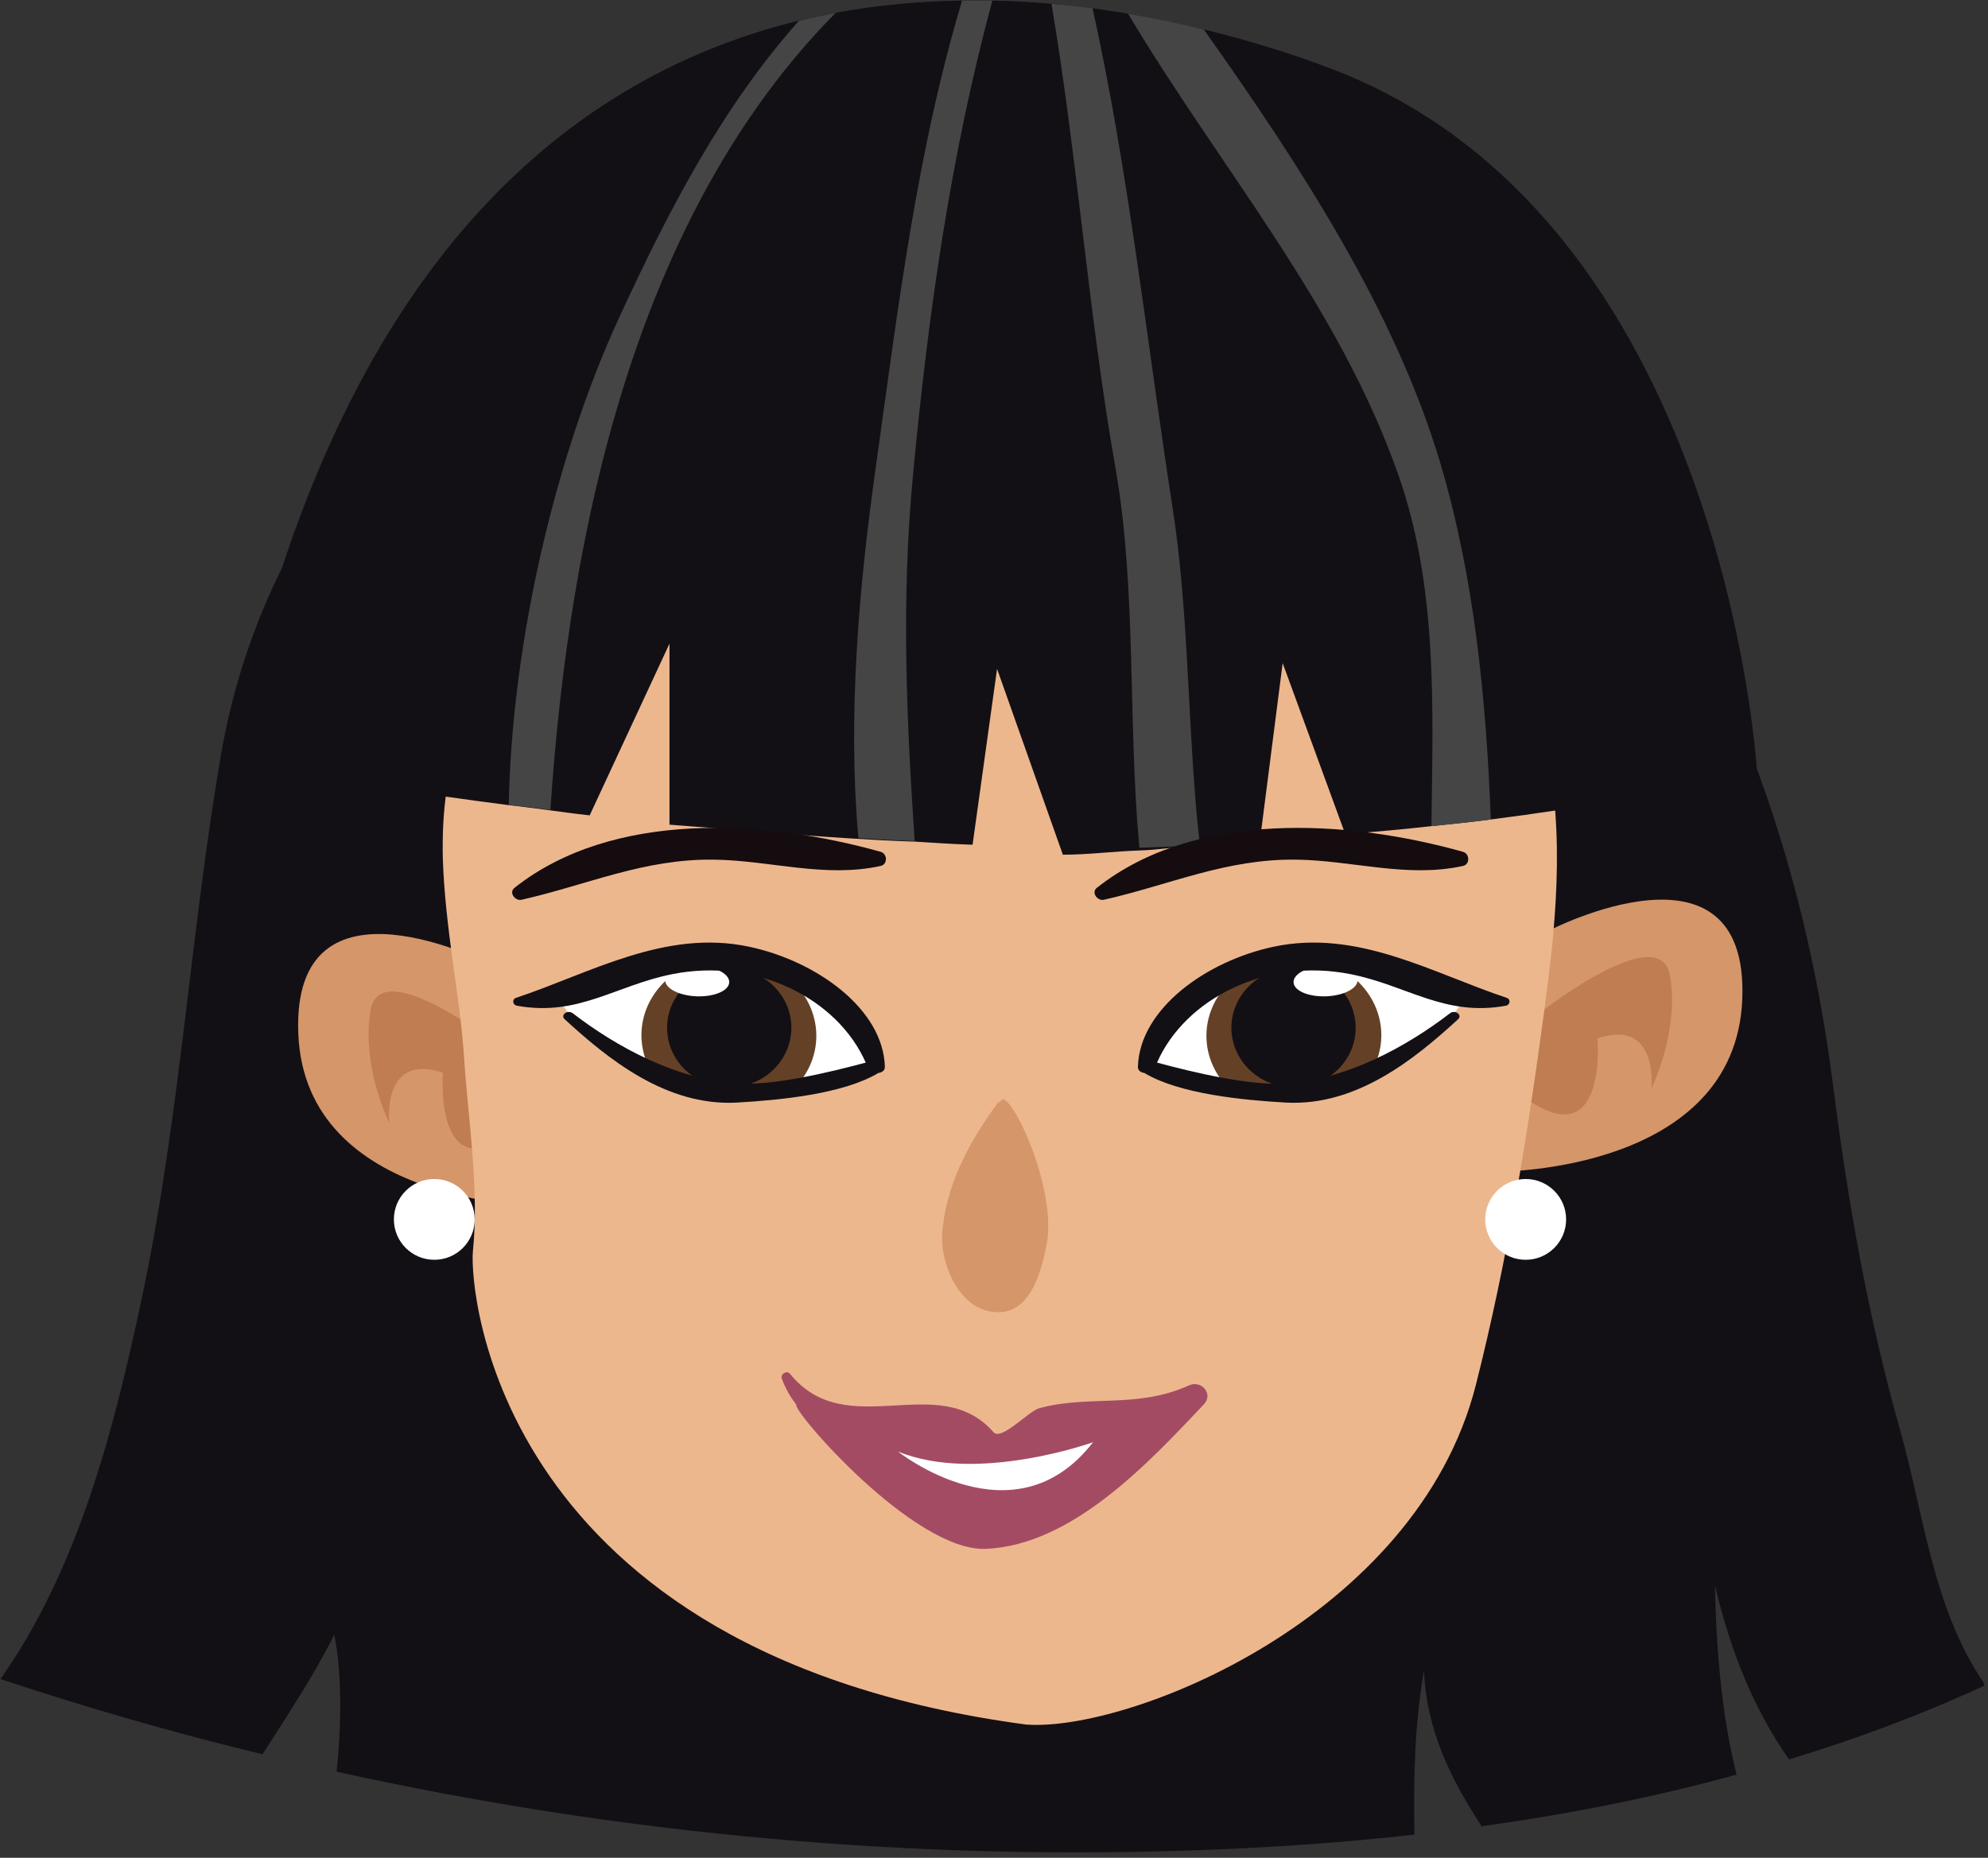 <?xml version="1.0" encoding="UTF-8" standalone="no"?>
<!DOCTYPE svg PUBLIC "-//W3C//DTD SVG 1.1//EN" "http://www.w3.org/Graphics/SVG/1.1/DTD/svg11.dtd">
<svg width="100%" height="100%" viewBox="0 0 245 229" version="1.1" xmlns="http://www.w3.org/2000/svg" xmlns:xlink="http://www.w3.org/1999/xlink" xml:space="preserve" xmlns:serif="http://www.serif.com/" style="fill-rule:evenodd;clip-rule:evenodd;stroke-linejoin:round;stroke-miterlimit:2;">
    <rect x="0" y="0" width="245" height="229" fill="#333333" stroke="none"/>
    <g transform="matrix(4.167,0,0,4.167,-634.217,-586.367)">
        <path d="M205.111,192.762C204.091,191.315 203.382,189.586 202.921,187.616C202.956,189.452 203.106,191.387 203.559,193.213C201.103,193.889 198.582,194.385 196.019,194.74C195.113,193.355 194.387,191.901 194.314,190.135C194.032,191.75 194.005,193.355 194.032,194.987C192.063,195.209 190.075,195.352 188.061,195.432C179.332,195.778 170.629,194.998 162.156,193.125C162.308,191.635 162.308,190.181 162.086,189.071C161.517,190.225 160.729,191.413 159.965,192.61C157.356,191.98 154.766,191.235 152.212,190.385C154.519,187.12 155.574,182.985 156.398,179.1C157.525,173.777 157.817,168.409 158.732,163.061C160.09,155.139 166.016,148.697 174.079,147.766C174.94,147.188 175.8,146.488 176.784,146.195C178.099,145.798 179.394,145.743 180.751,145.584C183.59,145.256 186.446,145.504 189.127,146.506C193.792,148.245 198.006,152.265 200.658,156.397C203.86,161.393 205.671,166.981 206.416,172.846C206.86,176.305 207.436,179.604 208.377,182.95C209.087,185.442 209.36,188.281 210.852,190.465L210.896,190.579C209.024,191.439 207.09,192.167 205.111,192.762Z" style="fill:rgb(19,16,21);fill-rule:nonzero;"/>
        <path d="M198.021,168.239C198.021,168.239 203.93,165.183 203.728,170.276C203.522,175.371 196.595,175.371 196.595,175.371L198.021,168.239Z" style="fill:rgb(213,150,106);fill-rule:nonzero;"/>
        <path d="M197.885,170.574C197.885,170.574 201.296,167.919 201.589,169.571C201.878,171.226 201.039,172.918 201.039,172.918C201.039,172.918 201.272,170.827 199.447,171.431C199.447,171.431 199.749,175.012 197.237,173.142C197.237,173.142 196.405,171.796 197.885,170.574Z" style="fill:rgb(191,125,81);fill-rule:nonzero;"/>
        <path d="M166.729,169.257C166.729,169.257 160.82,166.198 161.022,171.293C161.228,176.388 168.156,176.388 168.156,176.388L166.729,169.257Z" style="fill:rgb(213,150,106);fill-rule:nonzero;"/>
        <path d="M166.864,171.593C166.864,171.593 163.453,168.936 163.162,170.589C162.871,172.241 163.711,173.934 163.711,173.934C163.711,173.934 163.477,171.845 165.302,172.448C165.302,172.448 165.002,176.027 167.513,174.156C167.513,174.156 168.345,172.811 166.864,171.593Z" style="fill:rgb(191,125,81);fill-rule:nonzero;"/>
        <path d="M198.134,168.377C198.123,168.525 198.107,168.669 198.091,168.819C198.032,169.398 197.953,169.986 197.878,170.571C197.377,174.307 196.774,178.032 195.848,181.687C194.096,188.575 185.57,191.965 182.539,191.73C166.886,189.63 166.07,178.884 166.187,177.718C166.374,175.89 166.054,173.907 165.931,172.085C165.871,171.117 165.724,170.119 165.585,169.124C165.451,168.127 165.329,167.119 165.297,166.129C165.281,165.43 165.308,164.743 165.414,164.062L165.458,163.822C165.744,162.159 166.283,160.443 166.916,158.893C169.772,151.918 177.287,147.244 184.752,149.211C190.77,150.796 194.563,154.679 197.091,160.273C198.288,162.926 198.385,165.606 198.134,168.377Z" style="fill:rgb(237,183,142);fill-rule:nonzero;"/>
        <path d="M166.239,176.787C166.239,177.448 165.705,177.983 165.045,177.983C164.384,177.983 163.849,177.448 163.849,176.787C163.849,176.129 164.384,175.593 165.045,175.593C165.705,175.593 166.239,176.129 166.239,176.787Z" style="fill:white;fill-rule:nonzero;"/>
        <path d="M198.518,176.787C198.518,177.448 197.982,177.983 197.322,177.983C196.662,177.983 196.126,177.448 196.126,176.787C196.126,176.129 196.662,175.593 197.322,175.593C197.982,175.593 198.518,176.129 198.518,176.787Z" style="fill:white;fill-rule:nonzero;"/>
        <path d="M204.161,163.51C201.596,164.156 198.953,164.621 196.291,164.958C195.706,165.035 195.12,165.095 194.535,165.155C193.683,165.25 192.839,165.328 191.985,165.389L190.135,160.333L189.455,165.638C188.86,165.663 188.274,165.697 187.688,165.724C187.086,165.75 186.493,165.857 185.897,165.875C185.141,165.9 184.383,166 183.642,166L183.634,166L181.688,160.502L180.964,165.705C180.387,165.688 179.819,165.648 179.251,165.613C178.69,165.598 177.906,165.553 177.364,165.519C175.556,165.407 174,165.259 172,165.112L172,159.757L169.64,164.836C169.167,164.785 168.814,164.733 168.367,164.674C167.945,164.621 167.587,164.569 167.19,164.527C162.188,163.881 159.057,163.2 159.057,163.2C161.933,148.897 168.73,143.067 175.817,141.328C176.179,141.243 176.549,141.165 176.91,141.096C178.159,140.863 179.418,140.752 180.65,140.734C180.951,140.726 181.246,140.726 181.548,140.734C182.134,140.743 182.719,140.778 183.296,140.828C183.702,140.863 184.115,140.906 184.512,140.959C184.865,141.01 185.218,141.063 185.563,141.121C186.328,141.251 187.078,141.406 187.801,141.587C189.118,141.905 190.358,142.293 191.479,142.715C203.206,147.089 204.161,163.51 204.161,163.51Z" style="fill:rgb(19,16,21);fill-rule:nonzero;"/>
        <path d="M176.916,141.096C171.061,147.012 169.038,156.225 168.478,164.674C168.057,164.621 167.644,164.569 167.247,164.527C167.342,159.584 168.676,154.124 170.476,150.189C172.009,146.849 173.601,143.834 175.831,141.328C176.193,141.243 176.555,141.165 176.916,141.096Z" style="fill:rgb(70,69,69);fill-rule:nonzero;"/>
        <path d="M179.251,165.594C178.69,165.577 178.131,165.543 177.588,165.509C177.261,161.84 177.615,158 178.098,154.563C178.76,149.836 179.311,145.22 180.654,140.734C180.955,140.726 181.247,140.726 181.549,140.734C180.317,145.289 179.655,149.983 179.207,154.71C178.846,158.447 179.01,161.995 179.251,165.594Z" style="fill:rgb(70,69,69);fill-rule:nonzero;"/>
        <path d="M187.688,165.724C187.086,165.75 186.493,165.774 185.897,165.793C185.554,162.063 185.82,158.154 185.191,154.563C184.399,150.069 184.064,145.376 183.298,140.828C183.703,140.863 184.115,140.906 184.512,140.959C185.579,145.772 186.122,150.861 186.863,155.632C187.318,158.524 187.318,161.427 187.552,164.328C187.586,164.794 187.637,165.259 187.688,165.724Z" style="fill:rgb(70,69,69);fill-rule:nonzero;"/>
        <path d="M194.535,165.155C194.578,161.65 194.725,158.103 193.562,154.779C191.788,149.716 188.248,145.635 185.563,141.121C186.328,141.251 187.078,141.406 187.801,141.587C190.669,145.635 193.459,149.922 194.803,154.434C195.801,157.811 196.153,161.375 196.291,164.958C195.706,165.035 195.12,165.095 194.535,165.155Z" style="fill:rgb(70,69,69);fill-rule:nonzero;"/>
        <path d="M185.854,172.274C185.854,172.274 189.13,167.176 195.525,170.206C195.525,170.206 193.25,174.794 185.854,172.274Z" style="fill:white;fill-rule:nonzero;"/>
        <clipPath id="_clip1">
            <path d="M185.854,172.274C185.854,172.274 189.13,167.176 195.525,170.206C195.525,170.206 193.25,174.794 185.854,172.274Z" clip-rule="nonzero"/>
        </clipPath>
        <g clip-path="url(#_clip1)">
            <path d="M193.051,171.246C193.107,172.534 191.995,173.625 190.567,173.681C189.141,173.738 187.938,172.738 187.882,171.45C187.826,170.161 188.938,169.07 190.364,169.014C191.792,168.958 192.995,169.958 193.051,171.246Z" style="fill:rgb(100,65,38);fill-rule:nonzero;"/>
            <path d="M192.293,171.047C192.335,172.019 191.548,172.841 190.532,172.881C189.518,172.921 188.662,172.164 188.62,171.191C188.577,170.219 189.365,169.397 190.379,169.358C191.395,169.317 192.25,170.075 192.293,171.047Z" style="fill:rgb(19,16,21);fill-rule:nonzero;"/>
            <path d="M192.351,169.702C192.362,169.951 191.946,170.168 191.423,170.189C190.899,170.209 190.466,170.024 190.457,169.776C190.445,169.526 190.861,169.308 191.384,169.288C191.906,169.268 192.339,169.452 192.351,169.702Z" style="fill:white;fill-rule:nonzero;"/>
        </g>
        <path d="M196.764,170.235C194.568,169.505 192.359,168.194 189.872,168.721C187.889,169.14 185.902,170.554 185.854,172.274C185.851,172.386 185.94,172.443 186.044,172.456C187.081,173.082 188.981,173.261 190.22,173.332C192.325,173.45 194.059,172.027 195.321,170.869C195.462,170.739 195.234,170.574 195.082,170.692C193.781,171.691 192.008,172.659 190.194,172.768C189.141,172.831 187.525,172.447 186.419,172.15C187.257,170.247 189.664,169.042 192.139,169.533C193.813,169.864 194.922,170.798 196.737,170.467C196.865,170.443 196.884,170.275 196.764,170.235Z" style="fill:rgb(19,16,21);fill-rule:nonzero;"/>
        <path d="M178.37,172.274C178.37,172.274 175.093,167.176 168.699,170.206C168.699,170.206 170.973,174.794 178.37,172.274Z" style="fill:white;fill-rule:nonzero;"/>
        <clipPath id="_clip2">
            <path d="M178.37,172.274C178.37,172.274 175.093,167.176 168.699,170.206C168.699,170.206 170.973,174.794 178.37,172.274Z" clip-rule="nonzero"/>
        </clipPath>
        <g clip-path="url(#_clip2)">
            <path d="M171.172,171.246C171.116,172.534 172.228,173.625 173.656,173.681C175.083,173.738 176.286,172.738 176.341,171.45C176.397,170.161 175.285,169.07 173.859,169.014C172.431,168.958 171.229,169.958 171.172,171.246Z" style="fill:rgb(100,65,38);fill-rule:nonzero;"/>
            <path d="M171.93,171.047C171.888,172.019 172.675,172.841 173.692,172.881C174.706,172.921 175.561,172.164 175.604,171.191C175.646,170.219 174.858,169.397 173.844,169.358C172.829,169.317 171.973,170.075 171.93,171.047Z" style="fill:rgb(19,16,21);fill-rule:nonzero;"/>
            <path d="M171.872,169.702C171.861,169.951 172.278,170.168 172.8,170.189C173.324,170.209 173.757,170.024 173.767,169.776C173.778,169.526 173.362,169.308 172.839,169.288C172.317,169.268 171.884,169.452 171.872,169.702Z" style="fill:white;fill-rule:nonzero;"/>
        </g>
        <path d="M167.459,170.235C169.655,169.505 171.864,168.194 174.352,168.721C176.334,169.14 178.321,170.554 178.37,172.274C178.373,172.386 178.283,172.443 178.179,172.456C177.142,173.082 175.242,173.261 174.003,173.332C171.898,173.45 170.164,172.027 168.902,170.869C168.761,170.739 168.989,170.574 169.142,170.692C170.442,171.691 172.215,172.659 174.029,172.768C175.082,172.831 176.698,172.447 177.804,172.15C176.966,170.247 174.56,169.042 172.084,169.533C170.41,169.864 169.301,170.798 167.486,170.467C167.358,170.443 167.339,170.275 167.459,170.235Z" style="fill:rgb(19,16,21);fill-rule:nonzero;"/>
        <path d="M181.811,173.268L181.805,173.281L181.709,173.339C180.829,174.535 180.137,175.86 180.062,177.276C180.021,178.057 180.56,179.573 181.774,179.533C182.747,179.501 183.028,178.146 183.146,177.578C183.501,175.88 182.058,172.912 181.811,173.268Z" style="fill:rgb(213,150,106);fill-rule:nonzero;"/>
        <path d="M187.367,181.697C185.819,182.399 184.411,181.968 182.928,182.376C182.627,182.459 181.813,183.345 181.585,183.084C179.946,181.215 177.247,183.431 175.563,181.354C175.473,181.244 175.272,181.363 175.321,181.496C175.438,181.813 175.587,182.06 175.751,182.267C175.602,182.412 179.229,186.634 181.367,186.534C183.917,186.417 186.162,183.997 187.803,182.261C188.098,181.95 187.729,181.533 187.367,181.697Z" style="fill:rgb(164,75,100);fill-rule:nonzero;"/>
        <path d="M178.757,183.654C178.757,183.654 182.192,186.402 184.526,183.38C184.526,183.38 181.092,184.616 178.757,183.654Z" style="fill:white;fill-rule:nonzero;"/>
        <path d="M178.247,165.915C174.846,164.96 170.336,164.674 167.418,166.978C167.238,167.119 167.436,167.375 167.624,167.333C169.594,166.887 171.234,166.118 173.32,166.146C174.984,166.17 176.598,166.696 178.247,166.332C178.46,166.284 178.445,165.97 178.247,165.915Z" style="fill:rgb(20,12,15);fill-rule:nonzero;"/>
        <path d="M195.469,165.915C192.068,164.96 187.559,164.674 184.641,166.978C184.462,167.119 184.658,167.375 184.847,167.333C186.816,166.887 188.456,166.118 190.543,166.146C192.206,166.17 193.819,166.696 195.469,166.332C195.682,166.284 195.667,165.97 195.469,165.915Z" style="fill:rgb(20,12,15);fill-rule:nonzero;"/>
    </g>
</svg>
